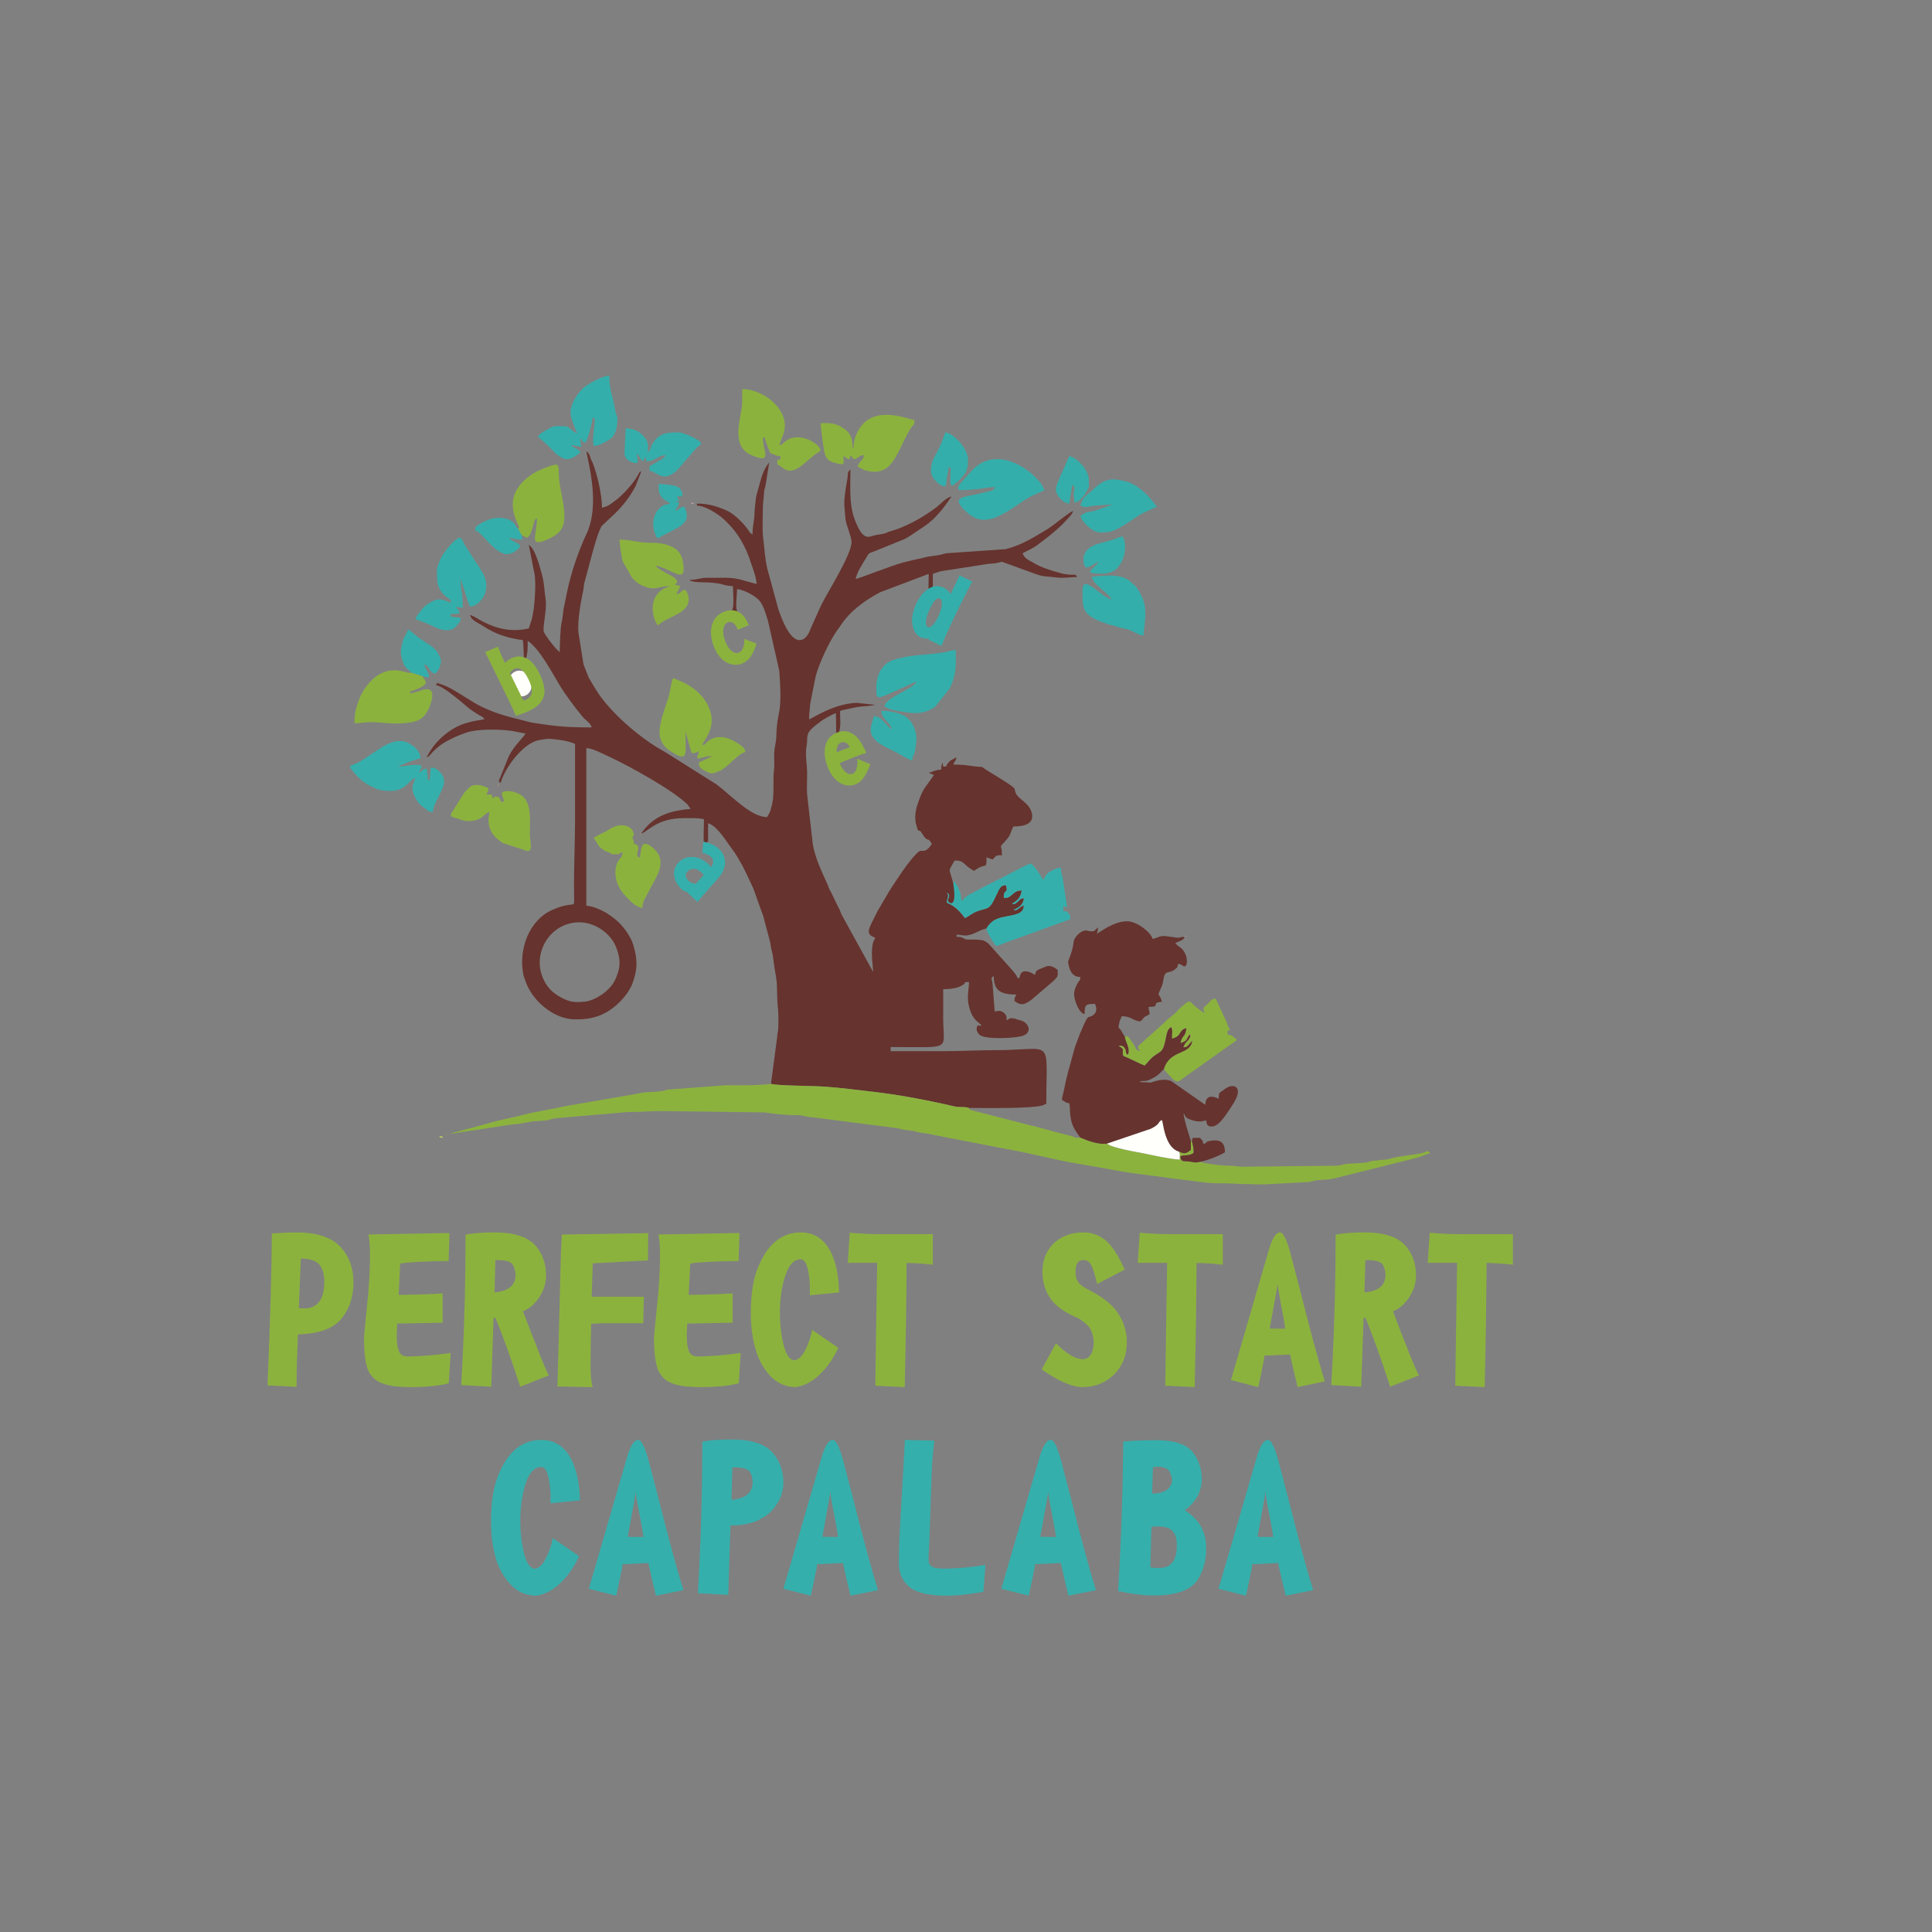 <svg xmlns="http://www.w3.org/2000/svg" id="Layer_1" data-name="Layer 1" viewBox="0 0 800 800"><rect x="0" y="0" width="800" height="800" fill="#808080" stroke="none"/><defs><style> .cls-1 { fill: #b8928d; } .cls-1, .cls-2, .cls-3, .cls-4, .cls-5, .cls-6, .cls-7, .cls-8, .cls-9, .cls-10, .cls-11 { stroke-width: 0px; } .cls-1, .cls-3, .cls-4, .cls-7, .cls-8, .cls-10 { fill-rule: evenodd; } .cls-2 { fill: #35afac; } .cls-3, .cls-6 { fill: #34aeab; } .cls-4 { fill: #b9cf61; } .cls-5 { fill: #cdda94; } .cls-7 { fill: #fffffb; } .cls-8 { fill: #c5a9a6; } .cls-9, .cls-10 { fill: #8cb23e; } .cls-11 { fill: #66332e; } </style></defs><path id="path1136" class="cls-9" d="M146.37,530.9c0,6.28-1.8,11.47-5.35,15.54-3.34,3.81-9.21,5.86-17.65,6.12l-.41,11.06c-.1,2.98-.15,6.53-.15,10.65l-12.04-.62c1.18-28.24,1.75-49.23,1.8-62.92,4.27-.26,7.67-.41,10.08-.41,8.39,0,14.46,1.95,18.21,5.86,3.65,3.91,5.5,8.8,5.5,14.71ZM134.28,530.9c0-3.4-.72-5.86-2.21-7.46-1.49-1.49-3.86-2.26-7.2-2.26h-.31l-.82,20.53c.82.05,1.9.05,3.29.05,4.89-.57,7.25-4.22,7.25-10.86ZM186.6,560.27l-.77,12.5c-4.17,1.13-9.83,1.65-16.87,1.59-8.08-.05-13.12-1.7-15.18-4.84-2.06-2.16-3.04-7.25-3.04-15.28,0-1.13.41-5.61,1.23-13.38.77-7.36,1.18-13.99,1.23-20.01.05-3.91-.15-7.15-.62-9.67l33.54-.62-.36,11.58c-10.8.15-17.49.57-20.06,1.08l-.62,12.96c7.92-.1,13.99-.31,18.21-.62v12.14l-18.83.36-.15,4.17c-.1,2.78.15,5.09.72,6.84.51,1.75,1.8,2.62,3.91,2.62,5.35-.05,11.27-.57,17.65-1.44ZM227.25,569.53l-11.83,4.68c-3.96-12.14-7.41-21.66-10.29-28.55h-.77l-.93,28.55-12.45-.67.57-10.75c.82-16.41,1.23-33.59,1.23-51.55,3.19-.62,7.15-.93,11.99-.93,7.87,0,13.43,1.75,16.67,5.14,3.09,3.45,4.68,7.67,4.68,12.6,0,4.22-1.59,8.08-4.68,11.47-1.29,1.49-2.88,2.62-4.89,3.45l3.45,9c1.29,3.24,2.62,6.53,3.91,9.93,1.29,3.29,2.42,5.81,3.34,7.61ZM213.51,528.07c-.1-2.06-.62-3.65-1.49-4.78-.93-.98-2.88-1.49-5.86-1.49h-1.03l-.36,13.38c2.37-.26,4.22-.72,5.45-1.49,2.06-1.08,3.14-2.93,3.29-5.61ZM268.4,510.63l-.1,11.27-22.84,1.23-.46,13.84h21.61l-.26,10.96h-17.03c-.31,0-1.8.05-4.53.26-.15,5.86-.26,11.78-.26,17.65,0,3.65.31,6.48.87,8.54l-14.56-.26,1.29-50.06c.05-3.34.21-7.67.51-12.86l35.75-.57ZM306.68,560.27l-.77,12.5c-4.17,1.13-9.77,1.65-16.87,1.59-8.08-.05-13.12-1.7-15.18-4.84-2.01-2.16-3.04-7.25-3.04-15.28,0-1.13.41-5.61,1.23-13.38.77-7.36,1.23-13.99,1.23-20.01.05-3.91-.1-7.15-.62-9.67l33.54-.62-.36,11.58c-10.8.15-17.49.57-20.01,1.08l-.67,12.96c7.97-.1,14.04-.31,18.21-.62v12.14l-18.83.36-.15,4.17c-.1,2.78.15,5.09.72,6.84.51,1.75,1.8,2.62,3.91,2.62,5.35-.05,11.27-.57,17.65-1.44ZM347.42,535.17l-12.09,1.18c0-1.8,0-3.04.05-3.6-.15-3.29-.51-5.92-1.08-7.97-.62-2.21-1.54-3.34-2.73-3.34-2.68,0-4.73,2.06-6.17,6.17-1.65,4.53-2.47,9.88-2.47,16.1,0,3.6.36,7.25,1.03,11.01,1.13,5.71,2.83,8.54,5.09,8.54,1.8-.26,3.45-2.06,4.94-5.35,1.03-2.16,1.8-4.58,2.32-7.25l10.8,7.46c-2.37,5.14-5.45,9.31-9.36,12.5-2.93,2.26-5.81,3.55-8.69,3.76-3.55-.15-6.64-1.44-9.21-3.76-2.78-2.62-4.89-5.92-6.33-9.88-1.75-5.04-2.62-10.7-2.62-17.03,0-7.1.82-12.91,2.42-17.44,3.91-10.65,10.03-15.95,18.26-15.95,5.71,0,9.98,2.88,12.71,8.69,2.01,4.27,3.04,9.67,3.14,16.15ZM386.27,523.69c-3.45-.41-7.1-.67-10.86-.72l-.21,21.2c-.1,5.81-.26,15.85-.57,30.2l-12.19-.57c.05-4.37.15-11.37.31-21.04l.46-29.84h-12.19l.87-12.5c3.96.41,8.39.62,13.38.62h20.99v12.66ZM466.57,555.44c.1,5.25-1.44,9.62-4.68,13.12-3.65,3.86-8.23,5.81-13.68,5.81-4.37-.05-10.03-2.52-16.87-7.31l5.92-10.86c4.22,4.27,7.87,6.48,10.96,6.64,3.09-.15,4.63-2.62,4.68-7.41-.15-1.8-.57-3.34-1.23-4.78-.67-1.39-2.32-2.93-4.94-4.68-6.07-2.52-10.13-5.5-12.24-9-1.9-2.98-2.83-6.43-2.83-10.39,0-4.73,1.54-8.64,4.58-11.63,3.14-3.09,7.25-4.63,12.3-4.63,4.32,0,7.92,1.59,10.86,4.84,1.95,2.11,4.06,5.61,6.33,10.55l-11.42,5.97c-.93-4.01-1.8-6.69-2.57-8.08-.77-1.23-1.85-1.85-3.19-1.85-2.16,0-3.19,1.59-3.19,4.84,0,2.01.46,3.55,1.39,4.68.72.87,2.11,1.8,4.06,2.83,6.02,3.04,10.24,6.43,12.5,10.24,2.16,3.5,3.24,7.2,3.29,11.11ZM506.34,523.69c-3.45-.41-7.1-.67-10.86-.72l-.21,21.2c-.05,5.81-.26,15.85-.57,30.2l-12.19-.57c.05-4.37.15-11.37.31-21.04l.46-29.84h-12.19l.87-12.5c3.96.41,8.39.62,13.38.62h20.99v12.66ZM548.58,572l-11.27,2.37c-1.23-5.09-2.26-9.57-3.14-13.48l-10.55.46-.31,1.8c-.51,2.93-1.29,6.69-2.32,11.22l-11.27-2.93c.05-.15.87-3.04,2.52-8.64l12.96-44.55c1.44-5.3,3.09-7.92,4.84-7.92,1.44,0,3.09,3.55,4.84,10.65l3.45,13.27c4.22,16.72,7.61,29.32,10.24,37.76ZM532.17,550.19c-.1-.87-.31-2.26-.62-4.06l-1.95-10.49c-.31-1.7-.46-3.09-.46-4.12,0,0-.26,1.34-.72,3.96l-2.68,14.61c.98.05,2.52.1,4.73.1h1.7ZM587.52,569.53l-11.88,4.68c-3.96-12.14-7.36-21.66-10.24-28.55h-.77l-.98,28.55-12.4-.67.57-10.75c.82-16.41,1.23-33.59,1.23-51.55,3.19-.62,7.15-.93,11.94-.93,7.87,0,13.43,1.75,16.67,5.14,3.14,3.45,4.68,7.67,4.68,12.6,0,4.22-1.54,8.08-4.68,11.47-1.23,1.49-2.88,2.62-4.84,3.45l3.4,9c1.34,3.24,2.62,6.53,3.91,9.93,1.34,3.29,2.47,5.81,3.4,7.61ZM573.73,528.07c-.1-2.06-.57-3.65-1.44-4.78-.98-.98-2.93-1.49-5.86-1.49h-1.03l-.41,13.38c2.42-.26,4.22-.72,5.5-1.49,2.01-1.08,3.09-2.93,3.24-5.61ZM626.47,523.69c-3.5-.41-7.15-.67-10.91-.72l-.21,21.2c-.05,5.81-.26,15.85-.57,30.2l-12.19-.57c.05-4.37.15-11.37.31-21.04l.46-29.84h-12.19l.87-12.5c3.96.41,8.44.62,13.38.62h21.04v12.66Z"></path><g id="g1226"><path id="path1138" class="cls-11" d="M242.01,414.78c-3.91.31-5.76.36-9.77-1.8-3.14-1.7-5.4-3.81-7-7.05-5.45-10.86,2.47-24.03,14.61-24.03,6.74,0,13.12,4.73,15.28,10.34,1.54,3.91,2.01,7.41.46,11.32-1.18,3.5-2.68,5.2-5.09,7.31-2.01,1.65-5.5,3.65-8.49,3.91ZM216.39,264.97c.57,1.08.41,10.19.72,9.11,0-.05.05.26.1.36,1.18-.93.82-.05.67-1.85.67-3.04.62-3.76.62-7.25,4.78,3.19,9.83,12.66,13.07,18.11,2.42,4.06,6.53,9.57,9.72,13.38,1.23,1.49,3.14,2.37,3.7,4.37-10.6,0-14.97-.46-24.18-1.9-1.7-.26-2.88-.67-4.12-.98-7.1-1.7-12.91-3.29-19.34-6.74l-6.59-4.06c-2.83-1.7-5.2-3.34-8.59-4.32-1.59-.46-.62-.93-1.7.51,2.42.15,7.97,4.84,10.34,6.74,4.12,3.4,2.78,2.62,7.31,5.5,1.44.87,1.65.62,2.47,1.85-3.19.72-3.65.41-8.03,1.75-4.63,1.44-8.59,4.42-11.78,7.92-1.7,1.9-2.93,3.86-4.12,6.12,2.42-.67,2.37-5.35,16.62-10.29,4.37-1.49,13.22-1.39,18.62-.67l5.76,1.13c-1.44,2.16-4.63,4.84-6.95,9.31l-3.45,8.54c-.62,1.85-1.29,1.59.1,2.62.1-.93.1-.57.26-1.03,1.9-5.56,8.18-14.25,14.3-16.41.87-.31,4.48-.93,5.5-.87,1.08,0,4.73.51,5.71.67,1.59.26,3.91.93,4.99,1.44v31.18c0,10.34-.57,20.32-.41,31.18.1,6.89.87,2.01-9,6.38-9.72,4.32-13.99,16.26-12.04,26.55.15.82.1.72.36,1.39.1.31.21.62.36.93,0,.1.05.21.1.31s.05.21.1.31c2.83,8.33,11.68,15.43,19.65,15.79,5.71.26,9.77-.72,13.27-2.57,4.48-2.32,9.41-7.25,11.32-12.14,2.16-5.76,2.26-9.72.46-15.85-.41-1.39-.62-1.85-1.23-3.04-1.95-3.55-4.48-6.95-9.52-10.13-1.9-1.23-6.07-3.24-8.75-3.24v-65.34c1.75.15,3.55.87,4.94,1.49l4.37,2.01c9.21,4.32,26.49,13.94,32.62,19.91l1.23,1.8c-7.61.62-14.1,2.47-18.83,8.08-.57.72-1.18,1.39-1.7,2.16,2.93-.77,6.33-6.43,17.95-6.43,3.14.05,5.56-.15,8.13.46l-.15,7.67c.1,2.62-.21,1.23.98,2.06,1.13-.82.82.41.87-2.06v-5.97c3.19.72,6.74,6.17,8.64,8.85,1.39,1.95,2.16,2.88,3.5,5.04,3.19,5.4,4.06,7.72,6.59,13.07l3.5,9.77c.41,1.29.21.46.57,1.49l2.78,10.49c.36,1.29.31,2.16.67,3.6.41,1.7.46,1.54.72,3.55.15,1.08.31,2.78.57,4.17,1.18,6.64.87,5.4,1.08,11.73.1,4.58.67,5.3.46,12.81-.1,2.01-.36,1.95-.46,3.81l-2.57,19.5c2.11.77,17.7.82,21.76,1.13,7.2.46,13.89,1.44,20.53,2.16,10.19,1.18,19.81,2.98,29.68,5.14,1.49.36,3.24.77,4.58,1.03,1.65.31,3.96-.05,5.3.51,5.04,0,25.93.41,30.66-1.08,1.44-.46-.21-.15,1.49-.62,0-28.24,3.34-22.22-20.89-22.22-7.67,0-14.04.41-21.35.41h-22.22v-1.7c26.13,0,21.76,1.65,21.76-11.94.05-4.01,0-7.97,0-11.99,2.73-.05,6.33-.41,8.33-1.9,1.75-1.34-.67-.98,2.37-1.08,0,3.14-1.18,6.33.21,10.91,1.54,5.2,3.76,5.45,4.94,7.05-1.39.62-1.34-1.03-1.95.93-.31.98.51,2.37,1.08,2.88,2.21,2.21,15.85,1.54,18.57.26,3.5-1.65,1.49-5.5-1.54-6.17-2.88-.62-1.39-.67-3.04-.82-2.26-.26-.98.26-2.88.77.57-1.23-.15-2.62-1.34-3.34-.67-.41-1.18-.72-2.47-.46-1.49.26-.31-.05-.93.36l-.93-11.88c-.21-1.85-1.03-1.85.51-3.04,0,6.28,3.09,7.72,9.41,7.72-.57.98-.72,1.08-.87,2.57,3.09,2.62,4.94,1.08,7.2-.51l9.21-7.87c1.95-2.06,1.54-1.9,1.54-4.42-1.44-.98-3.04-2.21-5.09-1.29-3.65,1.59-3.81,1.18-4.32,3.4,0,0-5.92-4.17-6.38,1.29h-.87c-.31-1.18-1.23-2.11-2.01-3.09l-10.08-11.27c-1.75-1.18-1.54-1.23-4.06-1.49-1.9-.21-3.6,0-4.73-.1-1.65-.15-1.23-1.13-4.32-1.13v-.87c3.14.1,3.04.87,6.53-.26,1.9-.67,4.06-2.11,5.76-2.26,2.11-3.55,4.53-4.27,7.61-4.89,3.96-.87,7.82-.93,7.92-4.73-2.01.67-2.73,2.52-4.22,1.9,2.16-1.08,3.91-1.95,4.27-4.84-2.06.26-1.39.57-2.88,1.7-.72.57-1.29.98-2.06.57,2.37-1.49,3.55-2.52,4.01-5.5-4.12.05-4.06,3.55-7.41,3.09-.26-4.06,1.9-1.23.93-5.2-2.32-.21-2.83,1.59-3.86,3.7-2.21,4.68-2.73,5.56-5.35,6.22-4.63,1.08-4.94,2.21-7.82,3.65-2.06-2.78-4.12-5.04-7.51-6.38-.05-2.21,1.29-2.26,0-4.17,2.83,1.65-1.75,3.4,1.95,4.48.57-.41.87-.41,1.13-1.95.05-.41.05-1.75.05-2.21-.05-1.8-.26-2.73-.46-4.27l-1.13-3.91c-.67-2.06-.31-1.7,1.7-5.45,2.52,0,2.98.36,4.37,1.59,1.44,1.34,1.95,1.7,3.7,2.68.72-.46.72-.57,1.54-1.03,3.6-2.11,3.6.41,3.6-4.53,1.34.31,1.23.51,2.57.82l1.23-1.29c1.03-.62,1.08-.41,2.62-.41,0-5.25-1.7-2.42,1.54-6.07,2.32-2.62,1.75-2.98,3.14-5.86,4.63,0,9.41-1.13,7.36-6.53-1.44-3.76-5.61-4.78-6.53-7.82l-.31-1.29c-.57-1.18-9.93-6.64-11.16-7.46-3.96-2.47-.36-1.08-6.22-1.9-3.09-.46-4.42-.62-7.92-.62.46-1.65.87-1.08,1.29-2.98-1.39.72-2.62,1.03-3.55,2.42-.77,1.08-.36.05-.72,1.39h-1.29c-.26-3.34-.82-.1-.82,1.29-2.42,0-3.19.82-5.14,1.29l2.16.87c-3.91,5.81-4.32,5.09-6.53,11.37-.87,2.42-1.49,4.89-1.08,8.18l.82,3.04c.82,1.18.67-.31,1.8,1.54,2.78,4.58,2.16.82,4.12,4.48-2.57,3.86-3.91,2.52-4.94,2.88-1.34.36-5.71,6.17-6.89,7.92-.05.05-.15.15-.21.26-.05.05-.1.15-.15.21l-4.78,7.15c-.51.87-.21.46-.82,1.34l-4.73,8.08c-1.08,2.01-1.8,3.65-2.83,5.76-1.95,4.01.31,4.42,1.9,5.25-.51,1.34-.72.87-1.08,2.78-.77,3.91.21,9.26.21,11.32l-13.02-23.67c-.36-.72-.41-1.03-.62-1.54-.51-1.29-.1-.31-.72-1.44l-3.04-6.33c-.41-.82-.41-.67-.77-1.39-.31-.72-.41-1.13-.72-1.85-2.11-4.78-5.04-10.65-6.07-16.51l-2.37-20.73c-.21-2.88.05-6.43,0-9.36-.05-2.88-.57-5.09-.46-8.54.05-2.16.41-2.16.46-4.27.05-3.19.05-4.01,5.81-8.23,1.18-.87,4.78-2.93,6.12-3.29l.1,7.25c.1,2.01-.36,1.39.77,2.26.93-.82.72,0,.46-1.85.82-2.42.36-5.81.36-8.54,1.13-.51,2.06-.57,3.4-.87,6.22-1.54,7.46-.82,11.16-1.7l-7.72-.82c-9.88.46-18.16,6.43-19.65,6.84,0-2.52.31-3.76.46-6.43l2.26-11.37c1.44-5.4,5.56-14.25,8.64-18.67.67-.98.87-1.18,1.44-2.01,3.96-6.22,10.13-10.7,16.62-14.15l20.12-7.61-.15,8.95c.46,1.7-.21.72,1.03,1.39.93-.77.62,0,.82-1.8v-8.54c.46-.21,2.57-.87,3.24-1.08l19.55-3.04c1.54-.21,2.42-.1,3.91-.41,2.32-.51,1.34-.72,3.4.05l13.17,4.78c2.98,1.03,4.48.67,7.82,1.18,2.78.41,6.12-.15,8.75-.21-1.03-1.39-.67-.72-2.98-.93-.98-.05-2.62-.26-3.65-.57-4.06-1.08-8.28-2.37-11.78-4.48-1.65-.98-3.7-1.75-4.22-3.86,2.16-1.18,4.01-1.85,6.02-3.34,3.7-2.78,7.25-5.45,10.49-8.69l1.7-1.75c.05-.1.1-.21.21-.26.05-.05.1-.15.21-.21.87-.98,1.9-1.85,2.26-3.24-1.34.36-7.31,5.2-8.69,6.22-.1.05-.21.1-.26.15s-.15.15-.26.21l-1.29.87c-.93.57-1.49.87-2.37,1.44-4.68,2.83-9.77,5.71-15.23,6.95l-23.97,1.65c-1.54.15-1.95.51-3.14.72-2.32.46-4.12.46-6.22,1.03-.87.26-2.32.57-3.19.72l-5.81,1.39c-5.25,1.44-17.23,6.28-19.65,6.84.72-3.19,2.93-6.33,4.58-9.11.87-1.39.77-1.59,2.57-2.11l13.07-5.3c1.29-.67,1.49-.82,2.68-1.59l5.61-3.76c4.68-3.14,8.13-7.77,11.22-12.3-2.52.57-4.17,2.88-6.22,4.42-4.94,3.76-10.39,6.84-16.15,9.05l-3.24,1.03c-1.49.46-.72.41-2.16.82-1.44.36-2.98.46-4.32.82-1.75.51-2.78,1.03-4.37-.21-1.59-1.29-3.04-4.68-3.81-6.89-2.21-6.22-1.59-13.48-1.59-20.17-1.49,1.08-.87,1.75-1.34,4.22-.46,2.68-1.39,7.72-1.18,10.7l.46,5.5c.36,2.68,2.52,7.56,2.52,9.47,0,5.35-9.62,20.27-12.6,26.29l-3.7,8.23c-.82,1.75-1.59,4.48-3.4,5.61-5.3,3.4-9.52-9.05-10.65-12.35l-4.48-16.46c-1.08-4.27-1.23-8.9-1.8-13.17-.41-3.14-.1-8.44-.1-11.83-.05-2.57.31-3.29.41-5.56.1-3.14.51-2.37.87-5.09l1.34-8.49c-1.49,1.75-2.52,4.01-3.19,6.17l-1.7,6.02c-.41,1.65-.57,1.65-.77,3.96-.15,1.9-.31,2.42-.41,4.68-.05,3.29-.82,4.99-.82,9-1.39-.93-1.23-1.13-2.21-2.52l-1.95-2.32c-2.37-2.42-4.48-4.32-7.61-5.61-3.65-1.44-6.69-2.37-11.27-2.37v.82c3.55.1,8.44,3.29,10.86,5.4,4.89,4.37,8.23,9.36,10.65,15.79l1.85,5.4c.62,1.85,1.23,3.76,1.39,5.86-4.73-1.08-7.56-2.57-12.81-2.57-2.57.05-5.14,0-7.72,0-3.24.05-3.76.87-7.25.87,1.23,1.65,8.44.41,13.53,1.85,1.39.41,2.83.72,4.42.72,0,2.88.72,8.08-.41,10.13.05.1.05.26.1.36l.31.98c.36.93-.57.1.41.93,1.34-.26.62-.98,1.29-2.26-.77-1.44,0-6.22,0-8.85,2.68.05,8.03,2.98,9.52,5.04,1.54,2.06,2.42,5.35,3.24,7.82l4.73,20.89c1.44,19.6-.87,15.07-1.23,27.32-.1,2.47-.77,4.48-.87,6.79-.1,2.42.21,4.84-.1,7.15-.51,3.86.21,9.98-.72,13.79-.67,2.68-.72,3.4-2.16,5.56-6.64,0-14.46-8.69-20.99-13.58l-21.5-13.53c-10.19-5.5-23.05-16.77-28.45-25.83-.87-1.49-1.95-3.14-2.88-4.78l-2.16-5.5-2.11-13.27c-.46-4.53.98-12.71,1.95-17.13.26-1.23.26-2.32.51-3.34l2.52-9.41c.72-2.68,3.29-12.66,4.84-14.35l5.56-5.2c3.14-3.14,5.76-6.48,7.92-10.44.05-.1.21-.41.31-.51l2.37-6.17c-.67-.21-.77.51-1.39,1.54-1.8,3.14-4.17,5.76-6.74,8.28l-.21.21c-.1.05-.15.15-.26.21-.82.77-1.29,1.18-2.32,1.9-1.85,1.44-2.78,2.21-5.3,2.83,0-5.2-1.9-13.79-3.91-18.73-.36-.82-.15-.15-.57-1.13-.51-1.18-.51-2.26-1.49-3.09-.87-.72.36-.41-.46-.1l.36,1.7c2.11,9.47,3.86,21.14.46,30.25-.62,1.75-1.18,2.62-1.95,4.42-3.29,7.72-5.81,15.59-7.36,23.82l-1.03,4.99c-.21,1.65-.36,3.81-.82,5.61-.46,1.9-.72,9.36-.72,12.04-1.49-.98-6.02-6.89-6.59-8.39-.62-1.65,1.34-9.36.77-13.17-.57-3.76-.57-7.25-1.7-11.11l-1.23-4.32c-.87-2.32-1.95-6.02-4.06-7.41l2.37,12.09c.77,4.17-.05,14.71-1.13,18.62l-1.23,3.86c-6.84,1.59-12.96.31-18.98-2.78-1.7-.87-3.6-2.32-5.4-2.78.51,1.95,2.57,2.88,4.27,3.86,1.8,1.13,3.09,1.95,5.14,2.98,3.29,1.65,7.15,2.73,10.8,3.34l1.59.15Z"></path><path id="path1140" class="cls-11" d="M447.38,471.12c2.98,1.29,7.67,3.04,11.11,2.42l18.06-6.12c4.17-2.06,2.78-2.88,4.58-3.6.51.87,1.08,11.42,7.05,13.07,2.68,1.29,2.98.62,4.94-.62v-3.81l-.51-1.65c-.05-.1-.05-.26-.1-.36l-.21-.62c-.67-2.11-2.21-7.15-2.21-8.95l.46.87c.26.36.15.46.72.98.62.62,1.49.77,2.32,1.08,2.52.82,3.5.67,5.92.1.05,1.95.77,2.83,2.88,2.47,2.93-.46,6.43-6.64,8.08-9.05,5.04-7.67,0-9.16-3.6-6.17-1.85,1.54-2.21.72-2.21,3.76-.62-.1-5.45-2.88-5.56,2.57l-14.1-9.83c-3.29-1.49-7.92.46-8.33.57-.72.1-2.88-.15-4.48-.15v-.41c3.19,0,3.55-.36,5.71-1.54.98-.57,1.44-.87,2.21-1.59l1.9-1.95c2.57-8.13,10.8-5.4,11.73-11.63-.1.05-.21.15-.26.26-.05.05-.21.15-.26.21-.05.1-.15.21-.26.26-.05.1-.15.15-.21.26-.15.15-.57.67-.62.72-.82.77-.57.87-2.11,1.03.77-2.37,2.06-2.47,2.62-3.96.41-1.13.46-.21,0-1.44-1.75,2.26-.72,2.57-3.81,3.6.72-3.5,2.16-2.26,2.42-6.22-3.6,1.03-1.65,3.24-5.92,4.37-.1-1.7.41-3.45-.36-4.78-.82.46-.46.21-1.08.93-1.29,1.49-1.13,6.79-3.04,8.9-.77.82-2.78,1.8-3.91,2.88-1.34,1.29-2.11,2.42-2.98,3.24-2.68-1.03-5.3-2.57-8.85-4.01-.72-2.62.98-2.57-1.85-4.01.93-.41,1.95,0,2.42.87.72,1.13.21.87.51,1.59.46,1.08-.36.41.82,1.13.21-.41.21-.1.36-1.08.26-2.26-1.23-4.17-1.59-6.38l-1.44-2.42c-.05-.1-.1-.21-.15-.26-.87-1.29-1.44-.46-.57-3.7.46-1.59.41-.62.82-2.16,4.12,0,4.53,1.9,7.72,2.16,2.37-2.06.21-1.08,3.86-2.98-.05-1.9-.31-1.34-.46-3.04,5.76,0,.36-1.7,5.56-2.11-1.18-4.48-2.37-1.18-.05-6.48.41-.93.46-1.54.67-2.73.72-4.42,2.11-2.01,4.99-4.37,1.23-1.03.57-.77,1.23-2.21,1.8.41,2.26,1.7,3.04.87.67-.67.51-3.04.15-4.06l-.67-1.49c-1.39-2.42-2.68-2.21-3.81-3.86,1.85-.87,3.45-1.08,3.86-2.57-3.4.05-.15.93-6.74-.15-3.76-.57-3.5.31-6.53,1.03-.77-2.93-6.48-7.15-10.24-7.31-5.76-.26-12.19,4.99-12.81,5.14.26-.98.41-1.23.46-2.57-1.44.98-1.13,1.7-2.88,1.59-1.49-.05-1.9-.87-3.91.15-.77.41-1.95,1.49-2.47,2.26-1.44,2.06-.26,2.16-2.21,7.61-.93,2.57-1.08,2.32-.72,3.91.67,2.83,1.7,4.89,4.89,4.99-.15,2.32-.46.62-1.75,3.76-.51,1.13-1.13,2.62-.72,4.63.46,2.21,1.8,6.33,4.22,7,0-3.86.26-4.27,4.27-4.27.72,1.49.93,3.34-.57,4.53-2.42,1.95-1.75-1.29-4.68,5.61-.31.82-.57,1.23-1.03,2.37l-1.85,4.99c-.31.87-.57,1.8-.77,2.62-2.16,8.23-2.16,6.89-4.12,16.41-.26,1.29-.57,1.9-.67,3.19l1.85,1.13c1.44.67,1.03-.51,1.39,1.23.05.1.1,1.75.1,2.32.36,5.4,1.44,7,4.32,11.06Z"></path><path id="path1142" class="cls-9" d="M496.93,481.05c-1.95.62-2.62.1-4.73-.1-2.32-.26-3.14.31-3.45-2.11,1.8-.82,3.5,0,5.45-1.39.21-1.9-.26-3.09-.67-4.99h-.41v3.81c-1.95,1.23-2.26,1.9-4.94.62.72,1.75.15,1.08.31,3.29-4.58-.31-10.8-1.75-15.38-2.68-1.75-.36-13.27-2.26-14.61-3.96-3.45.62-8.13-1.13-11.11-2.42-2.57.1-1.65-.05-3.55-.67l-8.18-2.06c-1.34-.41-.93-.41-2.68-.77l-4.32-1.18c-.57-.15-.98-.21-1.44-.31l-24.75-6.38c-1.18-.46-.72.05-1.34-.98-1.34-.57-3.65-.21-5.3-.51-1.34-.26-3.09-.67-4.58-1.03-9.88-2.16-19.5-3.96-29.68-5.14-6.64-.72-13.32-1.7-20.53-2.16-4.06-.31-19.65-.36-21.76-1.13-5.14.72-13.48.62-18.78.57l-22.64,1.7c-2.52.1-2.47.62-4.32.82-3.24.41-6.33.1-8.95.87l-30.92,5.35c-3.96,1.03-12.14,2.21-16.31,3.34-5.3,1.44-10.44,2.21-15.79,3.86l-9.77,2.62c-1.44.46-2.42.67-3.7.98-1.8.46-2.01.98-4.17.98l27.06-4.12c1.13-.21,2.32-.21,3.5-.36l6.17-1.08c2.06-.15,4.68-.21,6.64-.62,1.44-.31,1.18-.51,2.78-.67l29.84-2.57c5.3.05,8.9-.41,14.1-.41l42.55.57c4.17.67,8.9,1.13,13.43,1.13,3.04,0,3.5.77,6.38.87l35.19,4.53c1.44.36,1.34.41,3.14.72.77.1,1.85.15,3.04.36,1.34.15,1.8.51,3.14.72,2.42.41,3.91.46,6.17,1.08l30.04,5.81c9.98,1.7,19.96,4.53,29.79,6.12,8.23,1.29,16.51,3.14,24.8,4.17l19.29,2.52c3.24.26,8.13,1.29,12.81,1.29,7.36,0,14.1.67,21.35.41l16.98-.93c.82-.15,2.16-.62,3.14-.72,2.52-.26,4.27-.15,6.69-.62l34.83-8.69c2.06-.62,3.29-1.34,5.4-1.85-1.23-1.7-1.23-.57-3.09-.15-3.5.82-9.36,1.29-12.5,2.11-1.7.41-.46.41-2.78.62l-5.76.62c-1.49.31-1.18.51-2.78.67-2.52.15-3.96.36-6.38.41-2.62.05-3.19.77-5.56.87l-38.43.41c-2.73,0-3.55-.46-6.38-.41-2.32,0-10.24-.87-11.58-1.65Z"></path><path id="path1144" class="cls-2" d="M394.75,365.65c.21,1.54.41,2.47.46,4.27,0,.46,0,1.8-.05,2.21-.26,1.54-.57,1.54-1.13,1.95-3.7-1.08.87-2.83-1.95-4.48,1.29,1.9-.05,1.95,0,4.17,3.4,1.34,5.45,3.6,7.51,6.38,2.88-1.44,3.19-2.57,7.82-3.65,2.62-.67,3.14-1.54,5.35-6.22,1.03-2.11,1.54-3.91,3.86-3.7.98,3.96-1.18,1.13-.93,5.2,3.34.46,3.29-3.04,7.41-3.09-.46,2.98-1.65,4.01-4.01,5.5.77.41,1.34,0,2.06-.57,1.49-1.13.82-1.44,2.88-1.7-.36,2.88-2.11,3.76-4.27,4.84,1.49.62,2.21-1.23,4.22-1.9-.1,3.81-3.96,3.86-7.92,4.73-3.09.62-5.5,1.34-7.61,4.89.36,1.9.77,1.9,1.75,3.86.57,1.18.26.62.98,1.59.46.67.82,1.18,1.23,1.8,1.54-.36,2.42-.77,3.76-1.34l26.96-9.77c0-1.34.05-1.49-.62-2.37-.72-.93-1.03-.93-2.37-1.03.36-1.7.36-.51,0-2.16,1.49.77,1.13.72,1.7.41l-1.85-12.19c-.46-2.01-.67-1.44-.67-4.01-1.9.05-6.64,1.95-6.84,4.68h-.87c-.26-1.03-3.34-5.5-4.68-6.38-1.85.41-5.5,2.52-7.25,3.4-1.29.62-2.32,1.13-3.65,1.9-1.34.72-2.62,1.34-3.7,1.85-.77.36-1.03.51-1.7.87-.72.36-1.34.62-2.01.98l-7.25,3.86c-3.65,2.16-1.54,1.9-3.04,2.52-.67-1.39-.21-.62-.46-2.16-.21-1.29-.36-1.39-.72-2.26-.21-.46-.15-.41-.36-.93-1.39-2.93-1.49-.51-1.03-2.78l-.98.82Z"></path><path id="path1146" class="cls-9" d="M499.09,419.46l.1.15s-.15-.1-.1-.15ZM465.8,429.29c.36,2.21,1.85,4.12,1.59,6.38-.15.98-.15.67-.36,1.08-1.18-.72-.36-.05-.82-1.13-.31-.72.21-.46-.51-1.59-.46-.87-1.49-1.29-2.42-.87,2.83,1.44,1.13,1.39,1.85,4.01,3.55,1.44,6.17,2.98,8.85,4.01.87-.82,1.65-1.95,2.98-3.24,1.13-1.08,3.14-2.06,3.91-2.88,1.9-2.11,1.75-7.41,3.04-8.9.62-.72.26-.46,1.08-.93.77,1.34.26,3.09.36,4.78,4.27-1.13,2.32-3.34,5.92-4.37-.26,3.96-1.7,2.73-2.42,6.22,3.09-1.03,2.06-1.34,3.81-3.6.46,1.23.41.31,0,1.44-.57,1.49-1.85,1.59-2.62,3.96,1.54-.15,1.29-.26,2.11-1.03.05-.05.46-.57.62-.72.05-.1.15-.15.21-.26.1-.05.21-.15.26-.26.05-.05.21-.15.26-.21.05-.1.15-.21.26-.26-.93,6.22-9.16,3.5-11.73,11.63.41,1.18.98,1.29,2.47,3.04,2.98,3.55,3.91,1.95,5.35.93.05-.05.15-.15.26-.21l20.99-14.87c.26-.15.15-.21.82-.46v-.82c-1.65-.62-.93-1.49-3.45-1.7-.21-.87-.05-.67-.41-1.29.05-.05.15-.1.21-.05l1.08-.82c-.57-.67-.41-.46-.82-1.34-.26-.67-.36-1.08-.67-1.85l-4.48-9.62c-1.85.15-2.11,1.08-3.34,2.26-1.85,1.8-1.95,1.13-1.34,3.7-1.18-.77-2.06-1.34-3.29-2.32-3.34-2.68-2.06-3.96-7.25.77l-1.44,1.54c-1.75,1.7-2.21,1.54-4.99,4.37l-10.39,9.31c.15,1.85-.05.77.87,2.11-2.26-.51-1.65-.77-2.42-2.26l-1.95-2.78c-1.18-1.39-.77-1.18-2.01-.93Z"></path><path id="path1148" class="cls-10" d="M289.39,311.02c-.26,2.93-2.47,3.76,2.78,2.32,1.08-.26,1.59-.21,2.78-.21l-5.56,2.57c.05,1.59.05,2.16,2.52,3.5,2.73,1.44,2.98,1.08,4.22.72,2.62-.82,3.14-1.34,5.14-2.98l3.4-3.04c1.54-1.29,2.32-2.06,3.96-2.47-.15-1.65-1.18-2.32-3.14-3.65-3.81-2.57-8.69-3.86-12.45-.77-1.7,1.39-.46,1.23-2.37,1.44,3.34-4.99,5.56-9.57,2.78-15.59-.41-.98-.46-1.18-.98-2.01-2.32-3.81-5.5-6.28-9.62-8.33-1.49-.72-2.78-1.13-4.12-1.8-.77,1.49-1.23,5.92-2.11,8.59-1.39,4.37-4.01,10.91-3.45,15.28.26,1.65,1.29,3.76,2.42,4.84,1.13,1.13,2.83,2.16,4.32,2.98,5.09,2.73,3.91-1.13,3.91-9.52l2.57,8.95c1.75,0,1.85-.21,2.98-.82Z"></path><path id="path1150" class="cls-3" d="M362.86,283.7c0,5.86-.31,5.92,5.61,3.45l9.67-4.37c.41-.15,0-.26,1.39-.36-2.21,3.29-12.3,6.22-13.27,9.83,1.13,1.65,6.22,2.32,8.85,2.68,3.86.57,6.69.57,10.24-1.13.87-.46,1.23-.67,1.85-1.13l6.07-7.61c2.73-5.81,2.62-9.05,2.47-15.9-1.95.05-2.57.57-4.63.93-6.17,1.03-11.52.98-16.05,1.9-4.58.93-7.67,1.54-9.98,4.99l-.36.46c-.98,1.54-1.85,4.58-1.85,6.28Z"></path><path id="path1152" class="cls-9" d="M353.44,185.44h-.41c0-4.32-1.03-6.43-4.06-8.28-3.5-2.21-5.2-1.95-9.16-1.95,0,1.13,1.23,12.04,1.95,13.43,1.08,2.21,2.16,2.52,4.53,3.19,3.76,1.08,3.14-.05,2.88-2.93,1.44.51.93.87,2.57,1.29.26-1.18.21-.98.87-1.7.36,1.49.15.93,1.29,1.7l1.65-.93c1.03-.62.62-.67,2.16-.77-.21,2.37-1.85,2.06-2.57,4.68.82.51,2.32,1.34,3.14,1.59,7.72,2.16,10.86-1.8,14.1-8.28,1.18-2.32,3.4-7.25,4.84-9.31,1.18-1.65,1.39-.98,1.44-3.24-2.57-.21-18.37-7.51-24.03,5.92-.41,1.03-.51.93-.82,2.57-.21,1.03-.36,1.65-.36,3.04Z"></path><path id="path1154" class="cls-9" d="M307.35,166.66c0,5.56-5.76,18.26,4.42,22.07,3.14,1.18,6.07,2.37,4.89-2.32-.31-1.29-.77-3.55-.77-5.25h.82c.1,1.03,1.34,4.37,1.7,5.2.77,1.7.21,1.03,1.7,1.7.1.05.46.21.62.26.46.15.87.51,2.42.57v1.29c-1.7.46-1.23.1-1.29,2.11,2.37.67,4.22,6.17,12.09-1.18.93-.87,1.75-1.44,2.78-2.32.26-.21.21-.21.72-.57l.51-.36c1.49-.98.93-.21,1.85-1.54-.77-2.83-9.52-8.28-15.13-3.14l-.21.21c-1.13.93-.26.67-1.75.82.57-2.62,4.53-7.56.41-14.1l-.51-.77c-3.14-4.63-9.67-8.23-15.28-8.23v5.56Z"></path><path id="path1156" class="cls-3" d="M397.02,202.98c3.24,0,4.89-.21,7.67-.46,2.32-.21,4.99-.82,7.25-.82-.41,1.65-1.34,1.39-5.2,2.42-7.1,1.9-14.56,1.08-5.76,8.54,8.18,7,16.93-1.95,25.11-6.69,2.06-1.18,4.27-1.9,6.38-2.98-1.49-5.56-18.16-20.17-29.79-8.44l-5.25,5.86c-.82,1.34-.72,1.13-.41,2.57Z"></path><path id="path1158" class="cls-2" d="M145.04,316.98c.21,2.06-.15.51.72,1.85.21.31.87,1.18,1.13,1.44.77.93,1.9,2.06,2.78,2.78,1.03.82,1.9,1.44,3.04,2.06l3.76,1.8c2.42.62,6.79.98,9.11-.1,3.65-1.65,4.32-4.12,6.38-4.68-.51,2.32-3.04,4.42,1.49,10.49.67.87,1.54,1.39,2.57,2.11,1.13.93,1.29,1.44,3.24,1.49,0-1.85,1.44-4.53,2.32-6.22,1.8-3.76,3.86-7.05.57-10.34-1.03-1.03-1.9-1.75-3.76-1.8-.05,1.85-.41,2.68-.41,5.09h-.87c0-2.37-.26-2.93-.41-4.68-2.06.15-1.49.67-2.98,1.7.21-2.42.62-.57.82-2.98-3.5-.82-5.86.41-9.83.41l4.78-2.01c1.8-.46,2.78-.98,4.63-1.39,0-2.93-2.73-5.2-5.14-6.38-7.82-3.91-16.46,7.61-23.92,9.36Z"></path><path id="path1160" class="cls-9" d="M174.98,279.94l-4.73-1.44c-1.49.98-6.43-3.4-13.84,1.13-2.88,1.8-6.28,6.02-7.67,9.88-1.23,3.4-1.95,5.4-1.95,9.98,2.73,0,3.81-.46,6.79-.46,5.35.05,7.31.82,13.27.46,1.39-.1,2.01-.21,3.09-.36,3.04-.41,5.4-1.65,6.79-4.27l.62-1.08c1.03-2.11,3.76-9.26-1.39-8.33-1.75.31-4.12,1.49-6.12,1.65v-.87c1.23-.1,3.91-1.29,4.89-1.9,3.14-1.9.82-2.47.26-4.37Z"></path><path id="path1162" class="cls-10" d="M271.44,234.16c7.15,1.65,13.17,8.28,11.32-1.49-.31-1.75-.15-1.29-.82-2.62-.62-1.29-.57-1.29-1.59-2.21-2.32-2.21-6.53-3.14-11.01-3.09-4.68.05-8.18-1.29-12.81-1.29,0,1.59.93,7.56,1.29,8.95l4.06,7.05c2.32,2.26,3.04,2.68,6.07,3.76,3.45,1.18,4.84-.51,9.52-.51l-2.16.82c-1.34.62-2.62,1.7-3.45,2.93-2.68,3.86-1.59,9.41.46,12.45.72-.46,1.23-.87,2.01-1.39,1.13-.77,1.29-.72,2.52-1.34.72-.36.46-.26,1.13-.62,3.34-1.59,8.23-3.81,7-8.85-.93-3.6-2.16-2.37-2.98-1.7-.98.82-.51.72-1.95,1.08l1.7-3.4-2.37-.67c.87-.57.57-.26,1.08-1.03-.46-1.8-1.95-2.21-4.22-3.5-1.75-1.08-3.65-1.75-4.78-3.34Z"></path><path id="path1164" class="cls-3" d="M180.94,235.85c0,4.17-.46,8.03,4.22,11.58,1.08.82,1.34.57,1.75,2.11-2.62-.26-4.58-3.6-10.96,1.44-.93.72-3.5,4.06-4.01,5.35.51.26,3.4,1.08,7.31,2.98.57.26.77.36,1.18.51,2.21,1.08,5.35,1.7,7.41.41.62-.36,1.23-1.13,1.7-1.7,1.23-1.44,1.08-1.18,1.23-2.62-1.18-.26-1.44-.21-2.62-.41-1.59-.26-1.18.46-1.65-1.29,6.22,0,3.19-.57,2.52-2.98,1.03.21,1.29.41,2.57.41,0-8.59-.82-4.89-.82-11.94l2.78,8.69c.51,2.11.62,1.23,1.03,2.83,3.7-.1,9.72-6.43,5.2-14.15-1.08-1.75-1.95-3.29-3.19-4.94l-4.48-7.05c-.77-1.7-.26-1.49-1.8-2.47-2.16.57-6.53,5.97-7.87,8.75-.41.82-1.49,3.65-1.49,4.48Z"></path><path id="path1166" class="cls-3" d="M239.03,179.47c-1.65-.41-3.4-2.98-5.14-2.98-4.73,0-4.17-.51-8.03,1.8-1.44.82-2.21,1.18-3.09,2.47.72.98,1.7,1.29,3.4,3.04l.21.21,3.86,3.86c.67.57.15.15.72.57,2.47,1.8,4.06,2.32,6.69.82.31-.21.98-.62,1.29-.87,1.54-.93-.36-.15,1.39-.77-.62-2.21-2.47-1.49-3.86-3.4,1.23.26,2.88.72,4.27.82l-.51-3.4c1.85,1.29,0,1.08,2.21,1.7,1.18-1.8,2.88-9.16,2.98-10.24h.87c0,3.81-1.23,8.18-.46,11.52,2.26-.05,5.14-1.7,6.69-2.73,2.57-1.75,3.14-5.5,3.14-8.39,0-2.16-.31-.21-.93-3.76-1.03-6.33-2.47-8.28-2.47-14.2-2.06.05-5.86,1.95-7.67,3.04-.51.31-.93.57-1.59.98-.21.1-.57.36-.77.51l-.46.36c-2.98,2.62-5.76,7.36-5.5,10.8.15,2.21,1.95,6.59,2.78,8.23Z"></path><path id="path1168" class="cls-9" d="M202.71,336.23c-1.34,5.66.41,9.52,5.5,12.86l10.29,3.34c2.37,0,.87-4.53.87-6.79-.05-4.73.93-11.99-2.52-15.49-2.88-2.93-9-3.19-9-1.65,0,1.85.67,1.34.82,3.45h-1.29c-.26-1.18-.57-2.01-1.75-2.06-1.08-.05-.36-.41-1.49.87l-.57-1.8c-.36,0-.98.05-1.18.05h-.57l-.41-.05c.51-1.03.72-1.13.87-2.57-1.9-1.03-5.35-2.11-7.51-.67l-.21.21c-.1.05-.15.15-.26.21l-1.29,1.23c-.05.1-.31.36-.41.46-.57.62-.15.15-.57.72l-4.42,7.1c-2.11,2.78-.51,2.52,1.7,3.24,1.8.62,3.29,1.29,5.56,1.08,5.56-.57,5.25-3.09,7.82-3.76Z"></path><path id="path1170" class="cls-9" d="M214.38,218.77l1.54,2.73c1.29.67,1.23.82,2.57,1.13.62-.93.77-.82,1.23-1.8.26-.62.57-1.54.77-2.16.77-2.16.26-2.98,1.85-4.17,0,1.75-.31,3.96-.57,5.86-.41,2.93-1.13,5.66,4.53,3.19,6.48-2.83,8.49-5.61,6.89-15.23l-1.39-7.61c-.82-5.04.1-7.92-1.39-8.28-1.13-.31-7.46,2.26-9.52,3.55-14.35,9.26-6.48,19.91-5.81,22.79h-.72Z"></path><path id="path1172" class="cls-10" d="M245.82,346.87l2.32,3.7c1.59,1.44,2.16,1.75,4.27,2.52,2.01.77-1.18.62,3.24.62,1.39,0,.36-.36,2.16-.87-.21,2.42-.98,2.11-2.01,4.01-1.29,2.37-1.18,5.76-.41,8.23.82,2.47,2.01,4.27,3.76,6.07.05.1.1.21.21.26,1.65,1.75,4.12,4.32,6.59,4.53.21-2.93,1.49-4.48,2.68-6.74.51-1.03.62-1.39,1.13-2.26,2.52-4.42,5.97-9.98,1.85-14.61-1.44-1.65-5.4-5.2-6.12-.77-.21,1.18-.41,2.32-.41,3.45-.31-.05-1.13.1-1.18-1.03-.15-1.54,1.65-4.22-1.39-4.53-.05-2.52-.57-1.29-.57-2.57.05-1.95,1.13.36.31-2.26-.93-2.93-5.35-3.81-8.95-1.8-.51.31-.67.41-1.08.62-.72.46-.51.41-1.34.82-1.59.82-3.65,1.75-5.04,2.62Z"></path><path id="path1174" class="cls-3" d="M452.12,238.84c.26,3.19,7.46,6.95,8.08,9.41-4.22-1.03-11.94-10.86-11.94-3.86,0,7.87-.51,10.49,10.65,14.1l5.35,1.49c.72.21,1.39.31,2.11.46,2.68.62,4.78,2.52,7.1,2.73.36-4.73,1.65-9.93-.1-14.82-.62-1.65-2.01-4.37-3.29-5.71l-.21-.21-2.52-2.21c-4.01-2.73-10.6-1.85-15.23-1.39Z"></path><path id="path1176" class="cls-3" d="M447.38,209.36c2.52,1.23,3.04.26,6.02.05,2.73-.21,4.63-.46,7.25-.46l-7,2.42c-4.99,1.34-2.93.05-6.28,2.26.62,2.57,5.09,6.84,8.13,6.84,4.84,0,5.76-.57,10.39-3.29l4.89-3.24c2.52-1.8,5.81-2.88,8.23-4.12-2.68-3.96-7.97-9.41-13.02-10.55-1.13-.26-1.9-.36-2.83-.57-5.56-1.08-8.75,2.26-11.37,4.78-1.44,1.34-3.55,2.32-4.42,5.86Z"></path><path id="path1178" class="cls-3" d="M258.58,187.6c-.05,2.11,1.8,3.45,3.5,3.91,3.04.82,1.7-.57,1.7-3.91.05.1.15.1.15.26l.87,1.29c.93,1.59.31,1.03,1.54,1.85.41-1.54.41-.51.82-2.11l.46,2.11c3.91,0,4.78-2.47,8.08-2.52-.93,1.39-1.95,1.85-3.6,2.78-3.81,2.26-3.14,1.39-3.19,3.6,3.6.82,5.45,4.94,11.22.15l8.33-9.62c1.44-1.23,1.34-.31,1.8-2.06-1.29-1.75-7.67-4.27-9-4.27-3.5,0-7-.1-9.62,2.73-3.29,3.6-1.49,4.53-3.6,5.4.72-3.14.31-4.99-2.62-7.61-1.7-1.49-4.06-2.21-6.33-2.21l-.51,10.24Z"></path><path id="path1180" class="cls-3" d="M369.24,302.07c-2.26-1.54-4.06-5.3-7.25-5.56-.46,1.03-.77,2.21-1.13,3.55-1.9,6.38,5.04,8.8,9.52,11.11,2.57,1.29,6.22,3.6,7.41,3.7.05-2.57.31-1.03.98-3.34.26-.82.41-2.88.62-4.12.51-4.27-1.54-10.08-6.38-11.68-2.57-.87-4.63-1.39-8.03-1.39.1,3.65,3.55,4.42,4.27,7.72Z"></path><path id="path1182" class="cls-3" d="M385.49,194.85c0,2.52,1.8,4.48,3.65,5.76,3.34,2.26,2.57-1.03,2.93-3.04.31-1.85.67-1.8.67-4.01h.87c0,6.79-.82,9.31,2.62,6.12,2.78-2.52,4.63-4.12,4.63-9.11s-6.12-11.27-9.41-11.52c-.67,1.39-.72,2.78-3.14,7.56-1.29,2.52-2.83,4.68-2.83,8.23Z"></path><path id="path1184" class="cls-7" d="M458.5,473.53c1.34,1.7,12.86,3.6,14.61,3.96,4.58.93,10.8,2.37,15.38,2.68-.15-2.21.41-1.54-.31-3.29-5.97-1.65-6.53-12.19-7.05-13.07-1.8.72-.41,1.54-4.58,3.6l-18.06,6.12Z"></path><path id="path1186" class="cls-3" d="M170.24,278.5l4.73,1.44c5.92,2.42.05-4.01.82-4.78l.87.36c1.29,1.34,1.59,2.98,3.4,3.45,1.49-.98,2.78-3.91,2.47-5.86-.05-.57-.93-2.21-1.34-2.93-1.54-2.47-4.84-4.01-7.15-5.66-2.11-1.39-3.45-3.04-5.09-3.91-.31,1.34-1.34,2.62-1.9,4.06-.41,1.08-1.08,4.12-1.08,5.35.05,1.39.77,4.17,1.29,5.14,1.13,2.16,1.9,1.8,2.98,3.34Z"></path><path id="path1188" class="cls-3" d="M272.72,201.69c0,5.35,3.81,5.61,4.73,6.84l-2.42.57c-5.2,2.52-5.71,9.52-2.73,13.94,6.64-4.48,14.97-5.14,11.11-13.22-2.16.15-1.9,1.18-3.86,1.7.51-.98,1.44-2.37,1.7-3.45l-2.11-.41c1.7-.05.98.1,2.11-.41-.67-1.03-.51-.46-.82-1.7h2.11c0-1.34-.05-1.8-.67-2.78-.36-.62-.26-.46-.82-.87-.82-.67.51.26-.51-.31-1.39-.82-6.12-1.18-7.82-1.18v1.29Z"></path><path id="path1190" class="cls-3" d="M215.93,221.5l-1.54-2.73c-.05-.1-.15-.36-.21-.26-.46,1.08-.15-4.68-8.9-4.01-2.32.21-5.56,1.65-7.31,2.93-1.08.77-1.13.57-1.23,2.21,2.78.72,5.92,6.74,10.86,9.21l1.23.51c2.47.57,5.61-1.29,6.69-3.34-1.75-1.8-3.4-1.65-4.68-3.4,1.8.41,3.24.82,5.56.82-.26-1.08-.21-.72-.46-1.95Z"></path><path id="path1192" class="cls-3" d="M448.67,231.58c0,2.11.05,1.85.87,3.4,1.65-.1,2.11-.62,3.6-1.49l1.95-1.03c-2.47,3.65-7.46,5.09,1.29,5.09,2.01,0,4.37-.62,5.81-1.85l.41-.46c3.19-3.34,4.27-9.36,2.32-13.07-2.21.21-2.83,1.03-4.89,1.54l-5.04,1.39c-3.24.82-6.33,2.88-6.33,6.48Z"></path><path id="path1194" class="cls-3" d="M437.15,202.52c0,2.52,3.04,5.81,5.56,6.02l1.29-7.72c1.7.98.57,1.54.57,3.86,0,.98.31,1.75.31,3.4,2.01-.15,4.17-2.78,4.94-4.42,1.44-2.93,1.03-.41,1.03-4.94s-5.56-9.62-8.13-9.83l-2.83,6.53c-.62,1.23-2.73,5.81-2.73,7.1Z"></path><path id="path1196" class="cls-11" d="M493.53,472.45c.41,1.9.87,3.09.67,4.99-1.95,1.39-3.65.57-5.45,1.39.31,2.42,1.13,1.85,3.45,2.11,2.11.21,2.78.72,4.73.1,2.26-.21,8.18-2.52,10.29-3.91,0-4.58-2.42-5.45-6.38-4.68-2.16.46-.46.67-2.62,1.23-.15-1.95-.36-1.13-1.29-2.52h-2.98c-.31.57-.21.46-.41,1.29Z"></path><path id="path1198" class="cls-7" d="M210.99,283.24c2.16,8.23,10.03,5.3,9.05-.26-1.44-8.39-10.55-5.66-9.05.26Z"></path><path id="path1200" class="cls-4" d="M181.77,470.7l.57.31c.57.15.57.1,1.18.15-.62-.87-.51-.87-1.75-.46Z"></path><path id="path1202" class="cls-8" d="M286.41,208.54c.46.41,1.54-.62.51-.26-.05,0-1.23-.46-.51.26Z"></path><path id="path1204" class="cls-1" d="M206.1,325.11c0,1.03.72.1.31,0,0,0-.31-1.23-.31,0Z"></path><polygon id="polygon1206" class="cls-8" points="490.6 387.36 490.55 387.88 490.96 387.88 490.6 387.36"></polygon><polygon id="polygon1208" class="cls-1" points="265.42 345.69 265.47 345.18 265.06 345.18 265.42 345.69"></polygon><path id="path1210" class="cls-8" d="M193.75,254.63l.1-.1s-.15.05-.1.1Z"></path><path id="path1212" class="cls-9" d="M218.5,225.15l.15-.1s-.21.1-.15.1Z"></path><path id="path1214" class="cls-5" d="M180.07,471.58l.15-.1c-.05,0-.21.05-.15.1Z"></path><path id="path1216" class="cls-2" d="M288.88,373.52l-4.12-3.81.15-.26c-.98-.21-1.85-.62-2.52-1.08-1.65-1.59-2.73-3.29-3.14-5.2-.46-2.16.05-4.01,1.44-5.71,1.8-2.06,4.06-2.88,6.95-2.52,1.85.26,3.65,1.13,5.35,2.57.46.41.93.93,1.44,1.59,1.23-1.8,1.13-3.24-.15-4.37-.98-.82-2.16-1.34-3.45-1.54l.36-4.63c2.62.46,4.63,1.34,6.12,2.62,1.9,1.65,2.88,3.6,2.93,5.86,0,2.11-.82,4.17-2.47,6.12-.67.82-1.34,1.59-1.95,2.26l-2.01,2.26c-.72.77-1.85,2.06-3.4,3.86-.72.87-1.23,1.54-1.54,1.95ZM291.4,362.36c-.36-.51-.77-.98-1.23-1.34-.98-.87-1.95-1.29-2.98-1.23-1.13.05-2.01.41-2.57,1.08-.62.72-.82,1.44-.57,2.21.15.62.57,1.29,1.29,1.85.67.57,1.59.93,2.78,1.03l3.29-3.6Z"></path><path id="path1218" class="cls-9" d="M223.23,278.61c1.49,2.88,2.21,5.56,2.26,8.03-.26,3.04-2.06,5.45-5.45,7.25-1.8.93-3.96,1.8-6.43,2.47-.51-1.29-1.65-3.7-3.4-7.31l-9.31-19.03,5.3-2.26c.82,2.32,1.8,4.58,2.93,6.74h0c.72-.77,1.54-1.39,2.37-1.8,2.47-1.23,4.84-1.18,7.1.21,1.7,1.03,3.24,2.98,4.63,5.71ZM218.65,280.97c-.82-1.65-1.7-2.88-2.68-3.65-.93-.67-1.85-.82-2.88-.41-.82.41-1.49.98-1.95,1.75l5.56,11.37c.26,0,.72-.1,1.34-.41,1.7-.93,2.42-2.37,2.11-4.32-.15-1.23-.62-2.68-1.49-4.32Z"></path><path id="path1220" class="cls-9" d="M313.26,266.52c-.57,1.9-1.34,3.6-2.21,5.09-.93,1.39-2.16,2.47-3.76,3.19-2.68.93-5.2.51-7.56-1.23-1.8-1.34-3.19-3.34-4.22-6.07-1.18-3.14-1.39-5.97-.72-8.59.77-2.78,2.47-4.63,5.04-5.61,2.93-1.08,5.4-.72,7.46,1.13,1.08,1.03,2.01,2.52,2.78,4.42l-4.53,1.95c-1.08-2.68-2.47-3.7-4.06-3.14-1.08.41-1.75,1.39-1.95,2.88-.21,1.39.05,3.09.82,5.09.62,1.7,1.44,2.93,2.37,3.76,1.08.93,2.11,1.23,3.19.87.98-.46,1.65-1.29,1.95-2.52.31-1.03.41-2.06.31-3.19l5.09,1.95Z"></path><path id="path1222" class="cls-9" d="M360.39,316.42c-1.65,4.63-3.65,7.41-6.07,8.33s-4.78.62-7.05-.93c-1.95-1.34-3.5-3.5-4.63-6.43-1.23-3.29-1.49-6.22-.77-8.85.72-2.57,2.32-4.32,4.84-5.25,2.47-.93,4.78-.62,6.95.98,1.95,1.44,3.6,3.96,5.04,7.51-.77.21-1.7.46-2.78.87-2.47.93-5.25,2.06-8.23,3.34.51,1.29,1.13,2.37,1.95,3.24,1.13,1.18,2.26,1.59,3.34,1.18.93-.36,1.54-1.23,1.85-2.62.26-1.29.31-2.47.1-3.6l5.45,2.21ZM351.9,309.42c-.41-.87-.93-1.44-1.59-1.85-.62-.31-1.29-.36-2.11-.05-.98.36-1.54,1.29-1.75,2.78-.05.36,0,.77.05,1.13l5.4-2.01Z"></path><path id="path1224" class="cls-6" d="M402.63,240.84c-.93,1.49-2.88,5.3-5.92,11.42-2.32,4.84-4.12,8.69-5.35,11.52l-1.54,3.7-5.35-2.62.26-.51c-1.08.21-2.21.05-3.4-.36-1.85-.87-3.04-2.57-3.5-5.25-.46-2.26-.05-4.99,1.29-8.18,1.13-2.62,2.62-4.68,4.42-6.12,2.26-1.85,4.58-2.21,7-1.18,1.23.51,2.26,1.44,3.09,2.73l3.7-7.72,5.3,2.57ZM388.89,254.48c.41-1.23.77-2.32,1.03-3.34.26-1.85-.05-2.98-.82-3.29-1.29-.57-2.78,1.18-4.53,5.3-.72,1.65-1.08,3.04-1.18,4.12-.1,1.34.21,2.16.87,2.42s1.44-.21,2.37-1.29c.72-.93,1.49-2.21,2.26-3.91Z"></path></g><g><path class="cls-2" d="M490.59,625.36c4.72-3.49,7.11-7.9,7.04-13.18-.07-3.98-1.25-7.6-3.69-10.82-2.66-3.35-7.75-5.02-15.28-5.02-5.02,0-9.54.22-13.53.57-.22,21.75-.91,42.38-2.16,61.92,5.85,1.25,11.09,1.89,15.69,1.82,8.93-.15,14.71-2.39,17.49-6.84,2.16-3.62,3.3-7.8,3.3-12.55.05-6.91-2.88-12.2-8.86-15.89ZM477.41,607.58c.42-.15,1.11-.22,2.02-.22,2.24,0,3.76.57,4.67,1.67.69,1.18,1.11,2.44,1.25,3.84-.34,3.64-3.07,5.51-8.29,5.58l.34-10.87ZM480.33,649.27c-1.4.07-2.73-.07-3.98-.3l.42-16.8c1.06-.07,1.89-.12,2.51-.12,2.88,0,4.9.54,6.08,1.8,1.33,1.21,1.94,3.22,1.94,6,0,6.15-2.29,9.27-6.96,9.42Z"></path><path class="cls-2" d="M319.62,601.2c-3.2-3.42-8.78-5.14-16.73-5.14-4.9,0-8.86.27-12.08.89,0,18.08-.42,35.37-1.25,51.95l-.57,10.82,12.57.69.91-28.81h.76v.02c1.87.02,6.86-.17,11.56-2.48l-.07-.2c2.04-.84,3.64-2.02,4.9-3.47,1.6-1.7,2.78-3.54,3.57-5.49l.02-.02c.76-1.92,1.16-3.96,1.16-6.08,0-4.94-1.55-9.2-4.75-12.69ZM308.41,619.56c-1.28.76-3.15,1.25-5.51,1.53l.34-13.46h1.03c3,0,4.97.49,5.93,1.48.91,1.11,1.4,2.71,1.48,4.8-.15,2.66-1.25,4.6-3.27,5.66Z"></path><path class="cls-2" d="M408.05,647.97l-.84,11.16c-6.14,1.12-11.57,1.67-16.39,1.6-7.11-.14-11.99-1.46-14.64-3.97-2.65-2.37-3.97-5.51-3.97-9.34,0-4.81.14-9.62.42-14.43l2.09-36.75,12.2.28c-.56,4.18-.91,8.44-1.12,12.69l-.98,29.15c-.07.98-.14,2.3-.21,4.11-.07,1.39-.14,2.37-.14,3,0,1.46.42,2.51,1.26,3.14s2.51.91,5.09.91c5.72,0,11.44-.56,17.22-1.53Z"></path><path class="cls-2" d="M240.13,621.27l-12.2,1.19c0-1.81,0-3,.07-3.56-.21-3.35-.56-6-1.12-8.09-.63-2.23-1.53-3.35-2.79-3.35-2.65,0-4.74,2.02-6.21,6.21-1.6,4.53-2.44,9.97-2.44,16.25,0,3.56.35,7.32,1.05,11.09,1.12,5.72,2.86,8.58,5.09,8.58,1.88-.28,3.49-2.02,4.95-5.37,1.05-2.16,1.88-4.6,2.37-7.32l10.88,7.46c-2.37,5.23-5.51,9.41-9.41,12.62-3,2.3-5.86,3.56-8.79,3.77-3.56-.14-6.69-1.39-9.27-3.77-2.79-2.65-4.88-5.93-6.42-9.9-1.74-5.09-2.58-10.81-2.58-17.15,0-7.18.84-13.04,2.44-17.57,3.9-10.74,10.04-16.11,18.34-16.11,5.79,0,10.11,2.93,12.83,8.79,2.02,4.25,3.07,9.69,3.21,16.25Z"></path><path class="cls-2" d="M272.65,620.37l-3.49-13.38c-1.8-7.11-3.39-10.75-4.87-10.75-1.82,0-3.42,2.66-4.87,7.95l-13.04,44.92c-1.67,5.63-2.51,8.56-2.58,8.78l11.36,2.85c1.03-4.53,1.8-8.29,2.36-11.22l.27-1.82,10.68-.49c.84,3.98,1.89,8.44,3.15,13.53l11.36-2.29c-2.66-8.58-6.08-21.2-10.33-38.08ZM264.7,636.41c-2.24,0-3.76,0-4.75-.07l2.66-14.71c.49-2.73.69-4.03.69-4.03,0,1.03.22,2.51.49,4.18l2.02,10.6c.3,1.8.49,3.2.64,4.03h-1.75Z"></path><path class="cls-2" d="M353.22,620.37l-3.49-13.38c-1.8-7.11-3.39-10.75-4.87-10.75-1.82,0-3.42,2.66-4.87,7.95l-13.04,44.92c-1.67,5.63-2.51,8.56-2.58,8.78l11.36,2.85c1.03-4.53,1.8-8.29,2.36-11.22l.27-1.82,10.68-.49c.84,3.98,1.89,8.44,3.15,13.53l11.36-2.29c-2.66-8.58-6.08-21.2-10.33-38.08ZM345.28,636.41c-2.24,0-3.76,0-4.75-.07l2.66-14.71c.49-2.73.69-4.03.69-4.03,0,1.03.22,2.51.49,4.18l2.02,10.6c.3,1.8.49,3.2.64,4.03h-1.75Z"></path><path class="cls-2" d="M443.45,620.37l-3.49-13.38c-1.8-7.11-3.39-10.75-4.87-10.75-1.82,0-3.42,2.66-4.87,7.95l-13.04,44.92c-1.67,5.63-2.51,8.56-2.58,8.78l11.36,2.85c1.03-4.53,1.8-8.29,2.36-11.22l.27-1.82,10.68-.49c.84,3.98,1.89,8.44,3.15,13.53l11.36-2.29c-2.66-8.58-6.08-21.2-10.33-38.08ZM435.51,636.41c-2.24,0-3.76,0-4.75-.07l2.66-14.71c.49-2.73.69-4.03.69-4.03,0,1.03.22,2.51.49,4.18l2.02,10.6c.3,1.8.49,3.2.64,4.03h-1.75Z"></path><path class="cls-2" d="M533.41,620.37l-3.49-13.38c-1.8-7.11-3.39-10.75-4.87-10.75-1.82,0-3.42,2.66-4.87,7.95l-13.04,44.92c-1.67,5.63-2.51,8.56-2.58,8.78l11.36,2.85c1.03-4.53,1.8-8.29,2.36-11.22l.27-1.82,10.68-.49c.84,3.98,1.89,8.44,3.15,13.53l11.36-2.29c-2.66-8.58-6.08-21.2-10.33-38.08ZM525.46,636.41c-2.24,0-3.76,0-4.75-.07l2.66-14.71c.49-2.73.69-4.03.69-4.03,0,1.03.22,2.51.49,4.18l2.02,10.6c.3,1.8.49,3.2.64,4.03h-1.75Z"></path></g></svg>